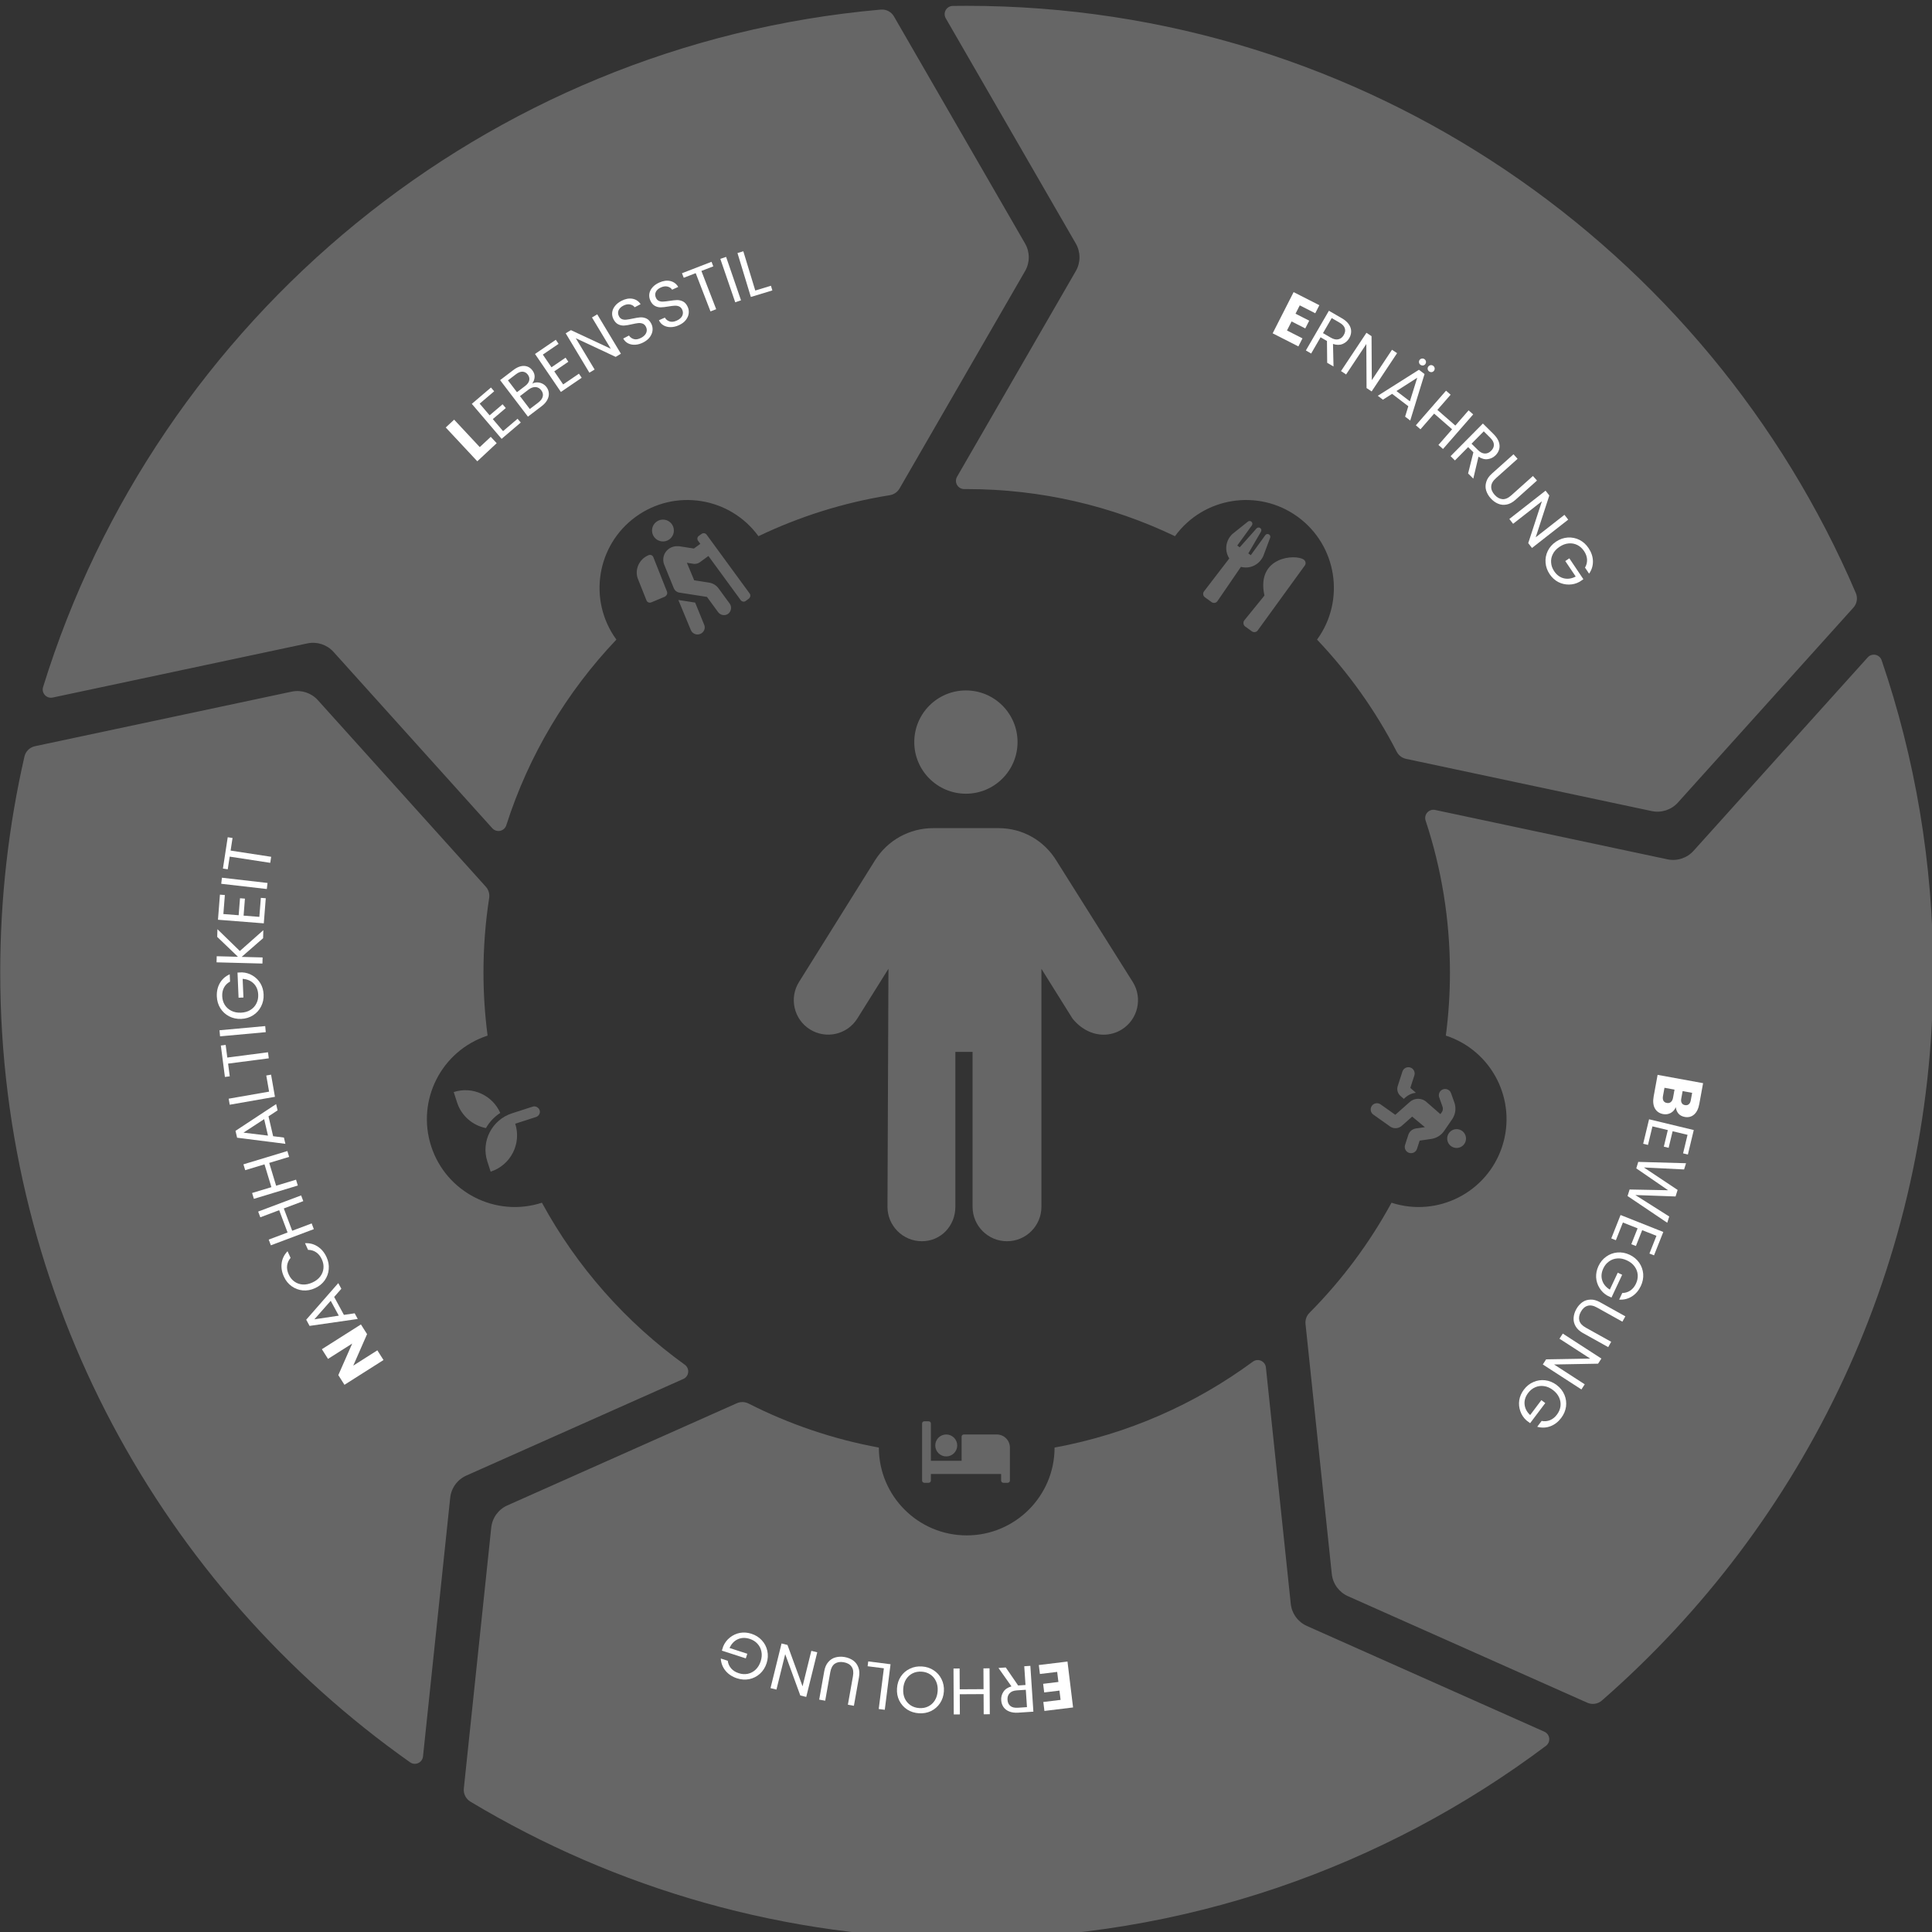 <?xml version="1.0" encoding="UTF-8" standalone="no"?><!DOCTYPE svg PUBLIC "-//W3C//DTD SVG 1.1//EN" "http://www.w3.org/Graphics/SVG/1.1/DTD/svg11.dtd"><svg width="704px" height="704px" version="1.1" xmlns="http://www.w3.org/2000/svg" xmlns:xlink="http://www.w3.org/1999/xlink" xml:space="preserve" xmlns:serif="http://www.serif.com/" style="fill-rule:evenodd;clip-rule:evenodd;stroke-linejoin:round;stroke-miterlimit:2;"><rect width="100%" height="100%" fill="#333333" stroke="none"/><g transform="matrix(1,0,0,1,-129.538,-5088.33)"><g transform="matrix(1,0,0,1,1.538,704.327)"><g transform="matrix(0.957,0,0,0.957,-40.348,129.391)"><path d="M410.606,4689.32C391.726,4709.19 377.235,4733.27 368.692,4760C368.356,4761.07 367.47,4761.88 366.371,4762.12C365.272,4762.36 364.128,4761.99 363.376,4761.16C351.588,4748.07 315.118,4707.57 302.897,4693.99C300.397,4691.22 296.607,4689.99 292.954,4690.76L195.965,4711.38C194.879,4711.61 193.751,4711.25 193,4710.43C192.25,4709.61 191.988,4708.46 192.312,4707.4C235.605,4567.24 360.453,4462.74 511.316,4449.43C513.337,4449.26 515.276,4450.27 516.29,4452.03C523.973,4465.33 556.168,4521.09 566.229,4538.52C568.097,4541.76 568.097,4545.74 566.229,4548.98L518.424,4631.78C517.634,4633.14 516.269,4634.08 514.709,4634.33C497.082,4637.15 480.288,4642.48 464.704,4649.94C453.85,4635.01 432.915,4631.7 417.979,4642.55C403.042,4653.4 399.725,4674.34 410.578,4689.28C410.587,4689.29 410.597,4689.3 410.606,4689.32ZM623.296,4649.94C599.279,4638.44 572.386,4632 544,4632C543.685,4632 543.369,4632 543.054,4632C541.931,4632.01 540.891,4631.41 540.328,4630.44C539.764,4629.47 539.763,4628.27 540.324,4627.3C549.136,4612.04 576.408,4564.8 585.544,4548.98C587.412,4545.74 587.412,4541.76 585.544,4538.52L536.02,4452.74C535.463,4451.78 535.459,4450.59 536.008,4449.62C536.557,4448.66 537.578,4448.05 538.691,4448.04C540.458,4448.01 542.227,4448 544,4448C695.861,4448 826.362,4540.19 882.545,4671.6C883.34,4673.47 882.979,4675.63 881.62,4677.14C871.332,4688.57 828.247,4736.42 814.783,4751.38C812.284,4754.15 808.494,4755.38 804.84,4754.61L711.279,4734.72C709.739,4734.39 708.428,4733.39 707.712,4731.98C699.653,4716.32 689.412,4701.97 677.393,4689.32C677.403,4689.3 677.412,4689.29 677.422,4689.28C688.275,4674.34 684.958,4653.4 670.021,4642.55C655.085,4631.7 634.15,4635.01 623.296,4649.94ZM726.433,4840.1C727.467,4832.21 728,4824.17 728,4816C728,4795.83 724.747,4776.41 718.738,4758.24C718.378,4757.18 718.617,4756 719.366,4755.16C720.114,4754.32 721.256,4753.94 722.357,4754.18C739.595,4757.84 792.937,4769.18 810.809,4772.98C814.462,4773.75 818.252,4772.52 820.752,4769.74L887.067,4696.09C887.809,4695.27 888.933,4694.9 890.021,4695.12C891.11,4695.34 892,4696.12 892.363,4697.17C905.091,4734.45 912,4774.43 912,4816C912,4926.56 863.137,5025.8 785.845,5093.28C784.313,5094.62 782.146,5094.94 780.291,5094.11C766.256,5087.87 707.521,5061.72 689.154,5053.54C685.742,5052.02 683.399,5048.8 683.009,5045.08L673.004,4949.9C672.84,4948.33 673.391,4946.77 674.506,4945.66C686.799,4933.28 697.347,4919.17 705.748,4903.73C705.749,4903.73 705.75,4903.73 705.751,4903.73C723.311,4909.44 742.2,4899.81 747.906,4882.25C753.611,4864.69 743.989,4845.81 726.433,4840.1ZM577.455,4996.96C605.309,4991.84 630.976,4980.43 652.93,4964.27C653.832,4963.59 655.026,4963.45 656.058,4963.9C657.09,4964.35 657.8,4965.32 657.918,4966.44C659.767,4983.98 665.472,5038.26 667.383,5056.43C667.773,5060.15 670.115,5063.37 673.528,5064.89L763.953,5105.15C764.967,5105.6 765.667,5106.56 765.794,5107.66C765.921,5108.76 765.455,5109.85 764.57,5110.52C703.086,5156.65 626.711,5184 544,5184C474.925,5184 410.27,5164.93 355.018,5131.77C353.282,5130.72 352.309,5128.76 352.521,5126.75C354.124,5111.47 360.853,5047.44 362.957,5027.43C363.347,5023.72 365.69,5020.49 369.102,5018.98L456.449,4980.09C457.892,4979.44 459.548,4979.49 460.954,4980.21C476.365,4988.03 493.023,4993.74 510.545,4996.96C510.554,5015.42 525.541,5030.4 544,5030.4C562.459,5030.4 577.446,5015.42 577.455,4996.96ZM382.252,4903.73C395.541,4928.16 414.203,4949.25 436.648,4965.41C437.564,4966.07 438.061,4967.16 437.949,4968.28C437.837,4969.4 437.133,4970.37 436.106,4970.83C420.015,4978 370.172,5000.19 353.475,5007.62C350.063,5009.14 347.721,5012.36 347.33,5016.08L336.98,5114.56C336.864,5115.67 336.171,5116.63 335.16,5117.09C334.149,5117.55 332.969,5117.44 332.059,5116.8C237.681,5050.15 176,4940.22 176,4816C176,4787.77 179.187,4760.27 185.22,4733.85C185.676,4731.87 187.238,4730.34 189.225,4729.91C204.272,4726.72 267.295,4713.32 286.985,4709.13C290.638,4708.36 294.429,4709.59 296.928,4712.36L360.888,4783.4C361.942,4784.57 362.411,4786.15 362.166,4787.71C360.74,4796.93 360,4806.38 360,4816C360,4824.17 360.533,4832.21 361.567,4840.1C344.011,4845.81 334.389,4864.69 340.094,4882.25C345.8,4899.81 364.689,4909.44 382.249,4903.73C382.25,4903.73 382.251,4903.73 382.252,4903.73Z" style="fill:white;fill-opacity:0.25;"/></g></g><g transform="matrix(1,0,0,1,1.538,704.327)"><g id="Rotated-Text" serif:id="Rotated Text" transform="matrix(1,0,0,1,0.021,64)"><g transform="matrix(1,0,0,1,-78.92,-16.155)"><g transform="matrix(17.878,-16.693,16.38,17.542,379.714,4505.28)"><path d="M0.233,-0.132L0.457,-0.132L0.457,-0L0.062,-0L0.062,-0.702L0.233,-0.702L0.233,-0.132Z" style="fill:white;fill-rule:nonzero;"/></g><g transform="matrix(18.623,-15.857,15.559,18.273,388.247,4497.29)"><path d="M0.168,-0.623L0.168,-0.39L0.422,-0.39L0.422,-0.315L0.168,-0.315L0.168,-0.075L0.452,-0.075L0.452,-0L0.077,-0L0.077,-0.698L0.452,-0.698L0.452,-0.623L0.168,-0.623Z" style="fill:white;fill-rule:nonzero;"/></g><g transform="matrix(19.451,-14.83,14.551,19.085,397.774,4489.12)"><path d="M0.426,-0.359C0.451,-0.355 0.474,-0.345 0.496,-0.328C0.517,-0.311 0.533,-0.291 0.546,-0.266C0.558,-0.241 0.564,-0.215 0.564,-0.187C0.564,-0.152 0.555,-0.12 0.537,-0.092C0.519,-0.063 0.493,-0.041 0.459,-0.025C0.424,-0.008 0.384,-0 0.337,-0L0.077,-0L0.077,-0.697L0.327,-0.697C0.374,-0.697 0.415,-0.689 0.448,-0.674C0.481,-0.658 0.506,-0.637 0.523,-0.61C0.54,-0.583 0.548,-0.553 0.548,-0.52C0.548,-0.479 0.537,-0.445 0.515,-0.418C0.492,-0.391 0.463,-0.371 0.426,-0.359ZM0.168,-0.396L0.321,-0.396C0.364,-0.396 0.397,-0.406 0.42,-0.426C0.443,-0.446 0.455,-0.474 0.455,-0.509C0.455,-0.544 0.443,-0.572 0.42,-0.592C0.397,-0.612 0.363,-0.622 0.319,-0.622L0.168,-0.622L0.168,-0.396ZM0.329,-0.075C0.374,-0.075 0.41,-0.086 0.435,-0.107C0.46,-0.128 0.473,-0.158 0.473,-0.196C0.473,-0.235 0.46,-0.265 0.433,-0.288C0.406,-0.31 0.371,-0.321 0.326,-0.321L0.168,-0.321L0.168,-0.075L0.329,-0.075Z" style="fill:white;fill-rule:nonzero;"/></g><g transform="matrix(20.212,-13.776,13.517,19.832,409.727,4480.04)"><path d="M0.168,-0.623L0.168,-0.39L0.422,-0.39L0.422,-0.315L0.168,-0.315L0.168,-0.075L0.452,-0.075L0.452,-0L0.077,-0L0.077,-0.698L0.452,-0.698L0.452,-0.623L0.168,-0.623Z" style="fill:white;fill-rule:nonzero;"/></g><g transform="matrix(20.963,-12.603,12.366,20.569,420.05,4472.93)"><path d="M0.625,-0L0.534,-0L0.168,-0.555L0.168,-0L0.077,-0L0.077,-0.698L0.168,-0.698L0.534,-0.144L0.534,-0.698L0.625,-0.698L0.625,-0Z" style="fill:white;fill-rule:nonzero;"/></g><g transform="matrix(21.702,-11.284,11.072,21.294,434.813,4464.12)"><path d="M0.298,0.007C0.252,0.007 0.211,-0.001 0.174,-0.018C0.138,-0.034 0.11,-0.057 0.089,-0.086C0.068,-0.115 0.058,-0.148 0.057,-0.186L0.154,-0.186C0.157,-0.153 0.171,-0.126 0.195,-0.103C0.218,-0.081 0.253,-0.07 0.298,-0.07C0.341,-0.07 0.376,-0.081 0.401,-0.102C0.426,-0.124 0.438,-0.152 0.438,-0.186C0.438,-0.213 0.431,-0.234 0.416,-0.251C0.401,-0.268 0.383,-0.28 0.361,-0.289C0.339,-0.298 0.309,-0.307 0.272,-0.317C0.226,-0.329 0.189,-0.341 0.162,-0.353C0.134,-0.365 0.11,-0.384 0.091,-0.409C0.071,-0.435 0.061,-0.47 0.061,-0.513C0.061,-0.551 0.071,-0.585 0.09,-0.614C0.109,-0.643 0.137,-0.666 0.172,-0.682C0.206,-0.698 0.247,-0.706 0.292,-0.706C0.357,-0.706 0.411,-0.69 0.453,-0.657C0.494,-0.624 0.518,-0.581 0.523,-0.527L0.423,-0.527C0.42,-0.554 0.406,-0.577 0.381,-0.598C0.356,-0.618 0.324,-0.628 0.283,-0.628C0.245,-0.628 0.214,-0.618 0.19,-0.599C0.166,-0.579 0.154,-0.551 0.154,-0.516C0.154,-0.491 0.161,-0.47 0.175,-0.454C0.19,-0.438 0.207,-0.426 0.229,-0.418C0.25,-0.409 0.279,-0.4 0.317,-0.389C0.363,-0.376 0.4,-0.364 0.428,-0.352C0.456,-0.339 0.48,-0.32 0.5,-0.295C0.52,-0.269 0.53,-0.234 0.53,-0.19C0.53,-0.156 0.521,-0.124 0.503,-0.094C0.485,-0.064 0.458,-0.04 0.423,-0.021C0.388,-0.002 0.346,0.007 0.298,0.007Z" style="fill:white;fill-rule:nonzero;"/></g><g transform="matrix(22.302,-10.044,9.855,21.883,447.563,4457.5)"><path d="M0.298,0.007C0.252,0.007 0.211,-0.001 0.174,-0.018C0.138,-0.034 0.11,-0.057 0.089,-0.086C0.068,-0.115 0.058,-0.148 0.057,-0.186L0.154,-0.186C0.157,-0.153 0.171,-0.126 0.195,-0.103C0.218,-0.081 0.253,-0.07 0.298,-0.07C0.341,-0.07 0.376,-0.081 0.401,-0.102C0.426,-0.124 0.438,-0.152 0.438,-0.186C0.438,-0.213 0.431,-0.234 0.416,-0.251C0.401,-0.268 0.383,-0.28 0.361,-0.289C0.339,-0.298 0.309,-0.307 0.272,-0.317C0.226,-0.329 0.189,-0.341 0.162,-0.353C0.134,-0.365 0.11,-0.384 0.091,-0.409C0.071,-0.435 0.061,-0.47 0.061,-0.513C0.061,-0.551 0.071,-0.585 0.09,-0.614C0.109,-0.643 0.137,-0.666 0.172,-0.682C0.206,-0.698 0.247,-0.706 0.292,-0.706C0.357,-0.706 0.411,-0.69 0.453,-0.657C0.494,-0.624 0.518,-0.581 0.523,-0.527L0.423,-0.527C0.42,-0.554 0.406,-0.577 0.381,-0.598C0.356,-0.618 0.324,-0.628 0.283,-0.628C0.245,-0.628 0.214,-0.618 0.19,-0.599C0.166,-0.579 0.154,-0.551 0.154,-0.516C0.154,-0.491 0.161,-0.47 0.175,-0.454C0.19,-0.438 0.207,-0.426 0.229,-0.418C0.25,-0.409 0.279,-0.4 0.317,-0.389C0.363,-0.376 0.4,-0.364 0.428,-0.352C0.456,-0.339 0.48,-0.32 0.5,-0.295C0.52,-0.269 0.53,-0.234 0.53,-0.19C0.53,-0.156 0.521,-0.124 0.503,-0.094C0.485,-0.064 0.458,-0.04 0.423,-0.021C0.388,-0.002 0.346,0.007 0.298,0.007Z" style="fill:white;fill-rule:nonzero;"/></g><g transform="matrix(22.814,-8.821,8.655,22.385,460.663,4451.62)"><path d="M0.506,-0.697L0.506,-0.623L0.316,-0.623L0.316,-0L0.225,-0L0.225,-0.623L0.034,-0.623L0.034,-0.697L0.506,-0.697Z" style="fill:white;fill-rule:nonzero;"/></g><g transform="matrix(23.134,-7.945,7.795,22.699,473.028,4446.92)"><rect x="0.077" y="-0.697" width="0.091" height="0.697" style="fill:white;fill-rule:nonzero;"/></g><g transform="matrix(23.399,-7.125,6.992,22.959,478.699,4444.92)"><path d="M0.168,-0.074L0.412,-0.074L0.412,-0L0.077,-0L0.077,-0.697L0.168,-0.697L0.168,-0.074Z" style="fill:white;fill-rule:nonzero;"/></g></g><g transform="matrix(0.309,-0.951,0.951,0.309,-4151.43,3754.83)"><g transform="matrix(15.592,-18.846,18.492,15.299,355.819,4532.09)"><path d="M0.69,-0L0.519,-0L0.233,-0.433L0.233,-0L0.062,-0L0.062,-0.702L0.233,-0.702L0.519,-0.267L0.519,-0.702L0.69,-0.702L0.69,-0Z" style="fill:white;fill-rule:nonzero;"/></g><g transform="matrix(16.829,-17.75,17.416,16.513,367.562,4517.96)"><path d="M0.489,-0.155L0.185,-0.155L0.129,-0L0.033,-0L0.285,-0.693L0.39,-0.693L0.641,-0L0.545,-0L0.489,-0.155ZM0.463,-0.229L0.337,-0.581L0.211,-0.229L0.463,-0.229Z" style="fill:white;fill-rule:nonzero;"/></g><g transform="matrix(17.992,-16.57,16.258,17.654,378.887,4505.98)"><path d="M0.043,-0.349C0.043,-0.417 0.058,-0.478 0.089,-0.533C0.12,-0.587 0.162,-0.629 0.215,-0.66C0.268,-0.691 0.326,-0.706 0.391,-0.706C0.467,-0.706 0.533,-0.688 0.59,-0.651C0.647,-0.614 0.688,-0.562 0.714,-0.495L0.605,-0.495C0.586,-0.537 0.558,-0.569 0.522,-0.592C0.485,-0.615 0.442,-0.626 0.391,-0.626C0.342,-0.626 0.299,-0.615 0.26,-0.592C0.221,-0.569 0.191,-0.537 0.169,-0.496C0.147,-0.454 0.136,-0.405 0.136,-0.349C0.136,-0.294 0.147,-0.245 0.169,-0.203C0.191,-0.162 0.221,-0.13 0.26,-0.107C0.299,-0.084 0.342,-0.073 0.391,-0.073C0.442,-0.073 0.485,-0.084 0.522,-0.107C0.558,-0.129 0.586,-0.161 0.605,-0.203L0.714,-0.203C0.688,-0.136 0.647,-0.085 0.59,-0.049C0.533,-0.012 0.467,0.006 0.391,0.006C0.326,0.006 0.268,-0.009 0.215,-0.04C0.162,-0.07 0.12,-0.112 0.089,-0.166C0.058,-0.22 0.043,-0.281 0.043,-0.349Z" style="fill:white;fill-rule:nonzero;"/></g><g transform="matrix(19.111,-15.266,14.979,18.752,392.828,4493.21)"><path d="M0.614,-0.697L0.614,-0L0.523,-0L0.523,-0.316L0.168,-0.316L0.168,-0L0.077,-0L0.077,-0.697L0.168,-0.697L0.168,-0.391L0.523,-0.391L0.523,-0.697L0.614,-0.697Z" style="fill:white;fill-rule:nonzero;"/></g><g transform="matrix(20.074,-13.976,13.713,19.696,406.066,4482.65)"><path d="M0.614,-0.697L0.614,-0L0.523,-0L0.523,-0.316L0.168,-0.316L0.168,-0L0.077,-0L0.077,-0.697L0.168,-0.697L0.168,-0.391L0.523,-0.391L0.523,-0.697L0.614,-0.697Z" style="fill:white;fill-rule:nonzero;"/></g><g transform="matrix(20.942,-12.638,12.401,20.548,419.973,4472.99)"><path d="M0.489,-0.155L0.185,-0.155L0.129,-0L0.033,-0L0.285,-0.693L0.39,-0.693L0.641,-0L0.545,-0L0.489,-0.155ZM0.463,-0.229L0.337,-0.581L0.211,-0.229L0.463,-0.229Z" style="fill:white;fill-rule:nonzero;"/></g><g transform="matrix(21.613,-11.452,11.237,21.207,434.119,4464.54)"><path d="M0.168,-0.074L0.412,-0.074L0.412,-0L0.077,-0L0.077,-0.697L0.168,-0.697L0.168,-0.074Z" style="fill:white;fill-rule:nonzero;"/></g><g transform="matrix(22.095,-10.493,10.296,21.68,443.458,4459.55)"><path d="M0.506,-0.697L0.506,-0.623L0.316,-0.623L0.316,-0L0.225,-0L0.225,-0.623L0.034,-0.623L0.034,-0.697L0.506,-0.697Z" style="fill:white;fill-rule:nonzero;"/></g><g transform="matrix(22.477,-9.646,9.465,22.055,455.426,4453.94)"><rect x="0.077" y="-0.697" width="0.091" height="0.697" style="fill:white;fill-rule:nonzero;"/></g><g transform="matrix(22.922,-8.535,8.375,22.491,460.928,4451.42)"><path d="M0.605,-0.495C0.586,-0.536 0.558,-0.567 0.521,-0.59C0.484,-0.612 0.442,-0.623 0.393,-0.623C0.344,-0.623 0.301,-0.612 0.262,-0.59C0.223,-0.567 0.192,-0.535 0.17,-0.494C0.147,-0.452 0.136,-0.404 0.136,-0.349C0.136,-0.294 0.147,-0.246 0.17,-0.205C0.192,-0.164 0.223,-0.132 0.262,-0.11C0.301,-0.087 0.344,-0.076 0.393,-0.076C0.461,-0.076 0.517,-0.096 0.561,-0.137C0.605,-0.178 0.631,-0.233 0.638,-0.302L0.36,-0.302L0.36,-0.376L0.735,-0.376L0.735,-0.306C0.73,-0.249 0.712,-0.196 0.681,-0.149C0.65,-0.101 0.61,-0.063 0.56,-0.035C0.51,-0.008 0.454,0.006 0.393,0.006C0.328,0.006 0.269,-0.009 0.216,-0.04C0.163,-0.07 0.121,-0.112 0.09,-0.166C0.059,-0.22 0.043,-0.281 0.043,-0.349C0.043,-0.417 0.059,-0.478 0.09,-0.533C0.121,-0.587 0.163,-0.629 0.216,-0.66C0.269,-0.69 0.328,-0.705 0.393,-0.705C0.467,-0.705 0.533,-0.687 0.59,-0.65C0.647,-0.613 0.688,-0.562 0.714,-0.495L0.605,-0.495Z" style="fill:white;fill-rule:nonzero;"/></g><g transform="matrix(23.455,-6.939,6.809,23.014,478.755,4444.85)"><path d="M0.455,-0L0.168,-0.318L0.168,-0L0.077,-0L0.077,-0.697L0.168,-0.697L0.168,-0.374L0.456,-0.697L0.571,-0.697L0.255,-0.348L0.574,-0L0.455,-0Z" style="fill:white;fill-rule:nonzero;"/></g><g transform="matrix(23.784,-5.712,5.604,23.337,492.817,4440.7)"><path d="M0.168,-0.623L0.168,-0.39L0.422,-0.39L0.422,-0.315L0.168,-0.315L0.168,-0.075L0.452,-0.075L0.452,-0L0.077,-0L0.077,-0.698L0.452,-0.698L0.452,-0.623L0.168,-0.623Z" style="fill:white;fill-rule:nonzero;"/></g><g transform="matrix(23.974,-4.852,4.761,23.523,505.038,4437.82)"><rect x="0.077" y="-0.697" width="0.091" height="0.697" style="fill:white;fill-rule:nonzero;"/></g><g transform="matrix(24.139,-3.951,3.876,23.685,510.914,4436.57)"><path d="M0.506,-0.697L0.506,-0.623L0.316,-0.623L0.316,-0L0.225,-0L0.225,-0.623L0.034,-0.623L0.034,-0.697L0.506,-0.697Z" style="fill:white;fill-rule:nonzero;"/></g></g><g transform="matrix(-0.809,-0.588,0.588,-0.809,-1823.49,8793.31)"><g transform="matrix(17.902,-16.667,16.353,17.566,379.682,4505.3)"><path d="M0.233,-0.565L0.233,-0.423L0.462,-0.423L0.462,-0.291L0.233,-0.291L0.233,-0.137L0.492,-0.137L0.492,-0L0.062,-0L0.062,-0.702L0.492,-0.702L0.492,-0.565L0.233,-0.565Z" style="fill:white;fill-rule:nonzero;"/></g><g transform="matrix(18.791,-15.658,15.364,18.438,389.367,4496.25)"><path d="M0.444,-0L0.278,-0.285L0.168,-0.285L0.168,-0L0.077,-0L0.077,-0.697L0.302,-0.697C0.355,-0.697 0.399,-0.688 0.436,-0.67C0.472,-0.652 0.499,-0.628 0.517,-0.597C0.535,-0.566 0.544,-0.531 0.544,-0.492C0.544,-0.444 0.53,-0.402 0.502,-0.365C0.475,-0.328 0.433,-0.304 0.378,-0.292L0.553,-0L0.444,-0ZM0.168,-0.358L0.302,-0.358C0.351,-0.358 0.388,-0.37 0.413,-0.395C0.438,-0.419 0.45,-0.451 0.45,-0.492C0.45,-0.533 0.438,-0.565 0.413,-0.588C0.389,-0.611 0.352,-0.622 0.302,-0.622L0.168,-0.622L0.168,-0.358Z" style="fill:white;fill-rule:nonzero;"/></g><g transform="matrix(19.706,-14.49,14.217,19.336,400.791,4486.69)"><path d="M0.614,-0.697L0.614,-0L0.523,-0L0.523,-0.316L0.168,-0.316L0.168,-0L0.077,-0L0.077,-0.697L0.168,-0.697L0.168,-0.391L0.523,-0.391L0.523,-0.697L0.614,-0.697Z" style="fill:white;fill-rule:nonzero;"/></g><g transform="matrix(20.675,-13.069,12.824,20.287,414.411,4476.64)"><path d="M0.393,0.007C0.328,0.007 0.269,-0.008 0.216,-0.039C0.163,-0.069 0.121,-0.111 0.09,-0.166C0.059,-0.22 0.043,-0.281 0.043,-0.349C0.043,-0.417 0.059,-0.478 0.09,-0.533C0.121,-0.587 0.163,-0.629 0.216,-0.66C0.269,-0.69 0.328,-0.705 0.393,-0.705C0.458,-0.705 0.518,-0.69 0.571,-0.66C0.624,-0.629 0.666,-0.587 0.697,-0.533C0.728,-0.479 0.743,-0.418 0.743,-0.349C0.743,-0.28 0.728,-0.219 0.697,-0.165C0.666,-0.111 0.624,-0.069 0.571,-0.039C0.518,-0.008 0.458,0.007 0.393,0.007ZM0.393,-0.072C0.442,-0.072 0.486,-0.083 0.525,-0.106C0.564,-0.129 0.594,-0.161 0.617,-0.203C0.639,-0.245 0.65,-0.294 0.65,-0.349C0.65,-0.405 0.639,-0.454 0.617,-0.496C0.594,-0.537 0.564,-0.569 0.525,-0.592C0.486,-0.615 0.442,-0.626 0.393,-0.626C0.344,-0.626 0.3,-0.615 0.261,-0.592C0.222,-0.569 0.192,-0.537 0.17,-0.496C0.147,-0.454 0.136,-0.405 0.136,-0.349C0.136,-0.294 0.147,-0.245 0.17,-0.203C0.192,-0.161 0.223,-0.129 0.262,-0.106C0.301,-0.083 0.344,-0.072 0.393,-0.072Z" style="fill:white;fill-rule:nonzero;"/></g><g transform="matrix(21.435,-11.782,11.561,21.032,430.713,4466.48)"><path d="M0.168,-0.074L0.412,-0.074L0.412,-0L0.077,-0L0.077,-0.697L0.168,-0.697L0.168,-0.074Z" style="fill:white;fill-rule:nonzero;"/></g><g transform="matrix(21.998,-10.694,10.493,21.585,439.927,4461.32)"><path d="M0.166,-0.697L0.166,-0.256C0.166,-0.194 0.181,-0.148 0.212,-0.118C0.242,-0.088 0.284,-0.073 0.338,-0.073C0.391,-0.073 0.433,-0.088 0.464,-0.118C0.494,-0.148 0.509,-0.194 0.509,-0.256L0.509,-0.697L0.6,-0.697L0.6,-0.257C0.6,-0.199 0.588,-0.15 0.565,-0.111C0.542,-0.071 0.51,-0.041 0.47,-0.022C0.431,-0.003 0.386,0.007 0.337,0.007C0.288,0.007 0.243,-0.003 0.203,-0.022C0.164,-0.041 0.133,-0.071 0.11,-0.111C0.086,-0.15 0.075,-0.199 0.075,-0.257L0.075,-0.697L0.166,-0.697Z" style="fill:white;fill-rule:nonzero;"/></g><g transform="matrix(22.656,-9.218,9.045,22.23,454.776,4454.1)"><path d="M0.625,-0L0.534,-0L0.168,-0.555L0.168,-0L0.077,-0L0.077,-0.698L0.168,-0.698L0.534,-0.144L0.534,-0.698L0.625,-0.698L0.625,-0Z" style="fill:white;fill-rule:nonzero;"/></g><g transform="matrix(23.255,-7.582,7.439,22.818,470.701,4447.6)"><path d="M0.605,-0.495C0.586,-0.536 0.558,-0.567 0.521,-0.59C0.484,-0.612 0.442,-0.623 0.393,-0.623C0.344,-0.623 0.301,-0.612 0.262,-0.59C0.223,-0.567 0.192,-0.535 0.17,-0.494C0.147,-0.452 0.136,-0.404 0.136,-0.349C0.136,-0.294 0.147,-0.246 0.17,-0.205C0.192,-0.164 0.223,-0.132 0.262,-0.11C0.301,-0.087 0.344,-0.076 0.393,-0.076C0.461,-0.076 0.517,-0.096 0.561,-0.137C0.605,-0.178 0.631,-0.233 0.638,-0.302L0.36,-0.302L0.36,-0.376L0.735,-0.376L0.735,-0.306C0.73,-0.249 0.712,-0.196 0.681,-0.149C0.65,-0.101 0.61,-0.063 0.56,-0.035C0.51,-0.008 0.454,0.006 0.393,0.006C0.328,0.006 0.269,-0.009 0.216,-0.04C0.163,-0.07 0.121,-0.112 0.09,-0.166C0.059,-0.22 0.043,-0.281 0.043,-0.349C0.043,-0.417 0.059,-0.478 0.09,-0.533C0.121,-0.587 0.163,-0.629 0.216,-0.66C0.269,-0.69 0.328,-0.705 0.393,-0.705C0.467,-0.705 0.533,-0.687 0.59,-0.65C0.647,-0.613 0.688,-0.562 0.714,-0.495L0.605,-0.495Z" style="fill:white;fill-rule:nonzero;"/></g></g><g transform="matrix(-0.809,0.588,-0.588,-0.809,3687.77,8136.28)"><g transform="matrix(17.703,-16.879,16.561,17.37,376.371,4508.54)"><path d="M0.487,-0.36C0.528,-0.351 0.56,-0.331 0.585,-0.3C0.61,-0.268 0.622,-0.232 0.622,-0.191C0.622,-0.132 0.602,-0.086 0.561,-0.051C0.52,-0.017 0.462,-0 0.389,-0L0.062,-0L0.062,-0.702L0.378,-0.702C0.449,-0.702 0.505,-0.686 0.546,-0.653C0.586,-0.62 0.606,-0.576 0.606,-0.52C0.606,-0.479 0.595,-0.444 0.574,-0.417C0.552,-0.39 0.523,-0.371 0.487,-0.36ZM0.233,-0.418L0.345,-0.418C0.373,-0.418 0.395,-0.424 0.409,-0.437C0.425,-0.449 0.432,-0.467 0.432,-0.491C0.432,-0.515 0.425,-0.533 0.409,-0.546C0.395,-0.559 0.373,-0.565 0.345,-0.565L0.233,-0.565L0.233,-0.418ZM0.359,-0.138C0.388,-0.138 0.41,-0.145 0.426,-0.158C0.441,-0.171 0.449,-0.189 0.449,-0.214C0.449,-0.239 0.441,-0.258 0.425,-0.272C0.408,-0.286 0.386,-0.293 0.357,-0.293L0.233,-0.293L0.233,-0.138L0.359,-0.138Z" style="fill:white;fill-rule:nonzero;"/></g><g transform="matrix(18.609,-15.874,15.576,18.259,388.069,4497.45)"><path d="M0.168,-0.623L0.168,-0.39L0.422,-0.39L0.422,-0.315L0.168,-0.315L0.168,-0.075L0.452,-0.075L0.452,-0L0.077,-0L0.077,-0.698L0.452,-0.698L0.452,-0.623L0.168,-0.623Z" style="fill:white;fill-rule:nonzero;"/></g><g transform="matrix(19.668,-14.541,14.268,19.298,397.511,4489.14)"><path d="M0.953,-0.697L0.751,-0L0.649,-0L0.487,-0.561L0.319,-0L0.218,0.001L0.023,-0.697L0.12,-0.697L0.272,-0.106L0.44,-0.697L0.542,-0.697L0.702,-0.108L0.855,-0.697L0.953,-0.697Z" style="fill:white;fill-rule:nonzero;"/></g><g transform="matrix(20.663,-13.089,12.843,20.275,416.817,4475.13)"><path d="M0.168,-0.623L0.168,-0.39L0.422,-0.39L0.422,-0.315L0.168,-0.315L0.168,-0.075L0.452,-0.075L0.452,-0L0.077,-0L0.077,-0.698L0.452,-0.698L0.452,-0.623L0.168,-0.623Z" style="fill:white;fill-rule:nonzero;"/></g><g transform="matrix(21.419,-11.81,11.588,21.017,427.383,4468.32)"><path d="M0.605,-0.495C0.586,-0.536 0.558,-0.567 0.521,-0.59C0.484,-0.612 0.442,-0.623 0.393,-0.623C0.344,-0.623 0.301,-0.612 0.262,-0.59C0.223,-0.567 0.192,-0.535 0.17,-0.494C0.147,-0.452 0.136,-0.404 0.136,-0.349C0.136,-0.294 0.147,-0.246 0.17,-0.205C0.192,-0.164 0.223,-0.132 0.262,-0.11C0.301,-0.087 0.344,-0.076 0.393,-0.076C0.461,-0.076 0.517,-0.096 0.561,-0.137C0.605,-0.178 0.631,-0.233 0.638,-0.302L0.36,-0.302L0.36,-0.376L0.735,-0.376L0.735,-0.306C0.73,-0.249 0.712,-0.196 0.681,-0.149C0.65,-0.101 0.61,-0.063 0.56,-0.035C0.51,-0.008 0.454,0.006 0.393,0.006C0.328,0.006 0.269,-0.009 0.216,-0.04C0.163,-0.07 0.121,-0.112 0.09,-0.166C0.059,-0.22 0.043,-0.281 0.043,-0.349C0.043,-0.417 0.059,-0.478 0.09,-0.533C0.121,-0.587 0.163,-0.629 0.216,-0.66C0.269,-0.69 0.328,-0.705 0.393,-0.705C0.467,-0.705 0.533,-0.687 0.59,-0.65C0.647,-0.613 0.688,-0.562 0.714,-0.495L0.605,-0.495Z" style="fill:white;fill-rule:nonzero;"/></g><g transform="matrix(22.19,-10.29,10.097,21.773,444.073,4459.18)"><path d="M0.166,-0.697L0.166,-0.256C0.166,-0.194 0.181,-0.148 0.212,-0.118C0.242,-0.088 0.284,-0.073 0.338,-0.073C0.391,-0.073 0.433,-0.088 0.464,-0.118C0.494,-0.148 0.509,-0.194 0.509,-0.256L0.509,-0.697L0.6,-0.697L0.6,-0.257C0.6,-0.199 0.588,-0.15 0.565,-0.111C0.542,-0.071 0.51,-0.041 0.47,-0.022C0.431,-0.003 0.386,0.007 0.337,0.007C0.288,0.007 0.243,-0.003 0.203,-0.022C0.164,-0.041 0.133,-0.071 0.11,-0.111C0.086,-0.15 0.075,-0.199 0.075,-0.257L0.075,-0.697L0.166,-0.697Z" style="fill:white;fill-rule:nonzero;"/></g><g transform="matrix(22.822,-8.799,8.634,22.393,459.075,4452.23)"><path d="M0.625,-0L0.534,-0L0.168,-0.555L0.168,-0L0.077,-0L0.077,-0.698L0.168,-0.698L0.534,-0.144L0.534,-0.698L0.625,-0.698L0.625,-0Z" style="fill:white;fill-rule:nonzero;"/></g><g transform="matrix(23.391,-7.153,7.018,22.951,475.102,4446.03)"><path d="M0.605,-0.495C0.586,-0.536 0.558,-0.567 0.521,-0.59C0.484,-0.612 0.442,-0.623 0.393,-0.623C0.344,-0.623 0.301,-0.612 0.262,-0.59C0.223,-0.567 0.192,-0.535 0.17,-0.494C0.147,-0.452 0.136,-0.404 0.136,-0.349C0.136,-0.294 0.147,-0.246 0.17,-0.205C0.192,-0.164 0.223,-0.132 0.262,-0.11C0.301,-0.087 0.344,-0.076 0.393,-0.076C0.461,-0.076 0.517,-0.096 0.561,-0.137C0.605,-0.178 0.631,-0.233 0.638,-0.302L0.36,-0.302L0.36,-0.376L0.735,-0.376L0.735,-0.306C0.73,-0.249 0.712,-0.196 0.681,-0.149C0.65,-0.101 0.61,-0.063 0.56,-0.035C0.51,-0.008 0.454,0.006 0.393,0.006C0.328,0.006 0.269,-0.009 0.216,-0.04C0.163,-0.07 0.121,-0.112 0.09,-0.166C0.059,-0.22 0.043,-0.281 0.043,-0.349C0.043,-0.417 0.059,-0.478 0.09,-0.533C0.121,-0.587 0.163,-0.629 0.216,-0.66C0.269,-0.69 0.328,-0.705 0.393,-0.705C0.467,-0.705 0.533,-0.687 0.59,-0.65C0.647,-0.613 0.688,-0.562 0.714,-0.495L0.605,-0.495Z" style="fill:white;fill-rule:nonzero;"/></g></g><g transform="matrix(0.309,0.951,-0.951,0.309,4765.97,2691.74)"><g transform="matrix(17.286,-17.305,16.98,16.961,373.116,4511.98)"><path d="M0.233,-0.565L0.233,-0.423L0.462,-0.423L0.462,-0.291L0.233,-0.291L0.233,-0.137L0.492,-0.137L0.492,-0L0.062,-0L0.062,-0.702L0.492,-0.702L0.492,-0.565L0.233,-0.565Z" style="fill:white;fill-rule:nonzero;"/></g><g transform="matrix(18.21,-16.331,16.023,17.867,382.463,4502.58)"><path d="M0.444,-0L0.278,-0.285L0.168,-0.285L0.168,-0L0.077,-0L0.077,-0.697L0.302,-0.697C0.355,-0.697 0.399,-0.688 0.436,-0.67C0.472,-0.652 0.499,-0.628 0.517,-0.597C0.535,-0.566 0.544,-0.531 0.544,-0.492C0.544,-0.444 0.53,-0.402 0.502,-0.365C0.475,-0.328 0.433,-0.304 0.378,-0.292L0.553,-0L0.444,-0ZM0.168,-0.358L0.302,-0.358C0.351,-0.358 0.388,-0.37 0.413,-0.395C0.438,-0.419 0.45,-0.451 0.45,-0.492C0.45,-0.533 0.438,-0.565 0.413,-0.588C0.389,-0.611 0.352,-0.622 0.302,-0.622L0.168,-0.622L0.168,-0.358Z" style="fill:white;fill-rule:nonzero;"/></g><g transform="matrix(19.171,-15.191,14.905,18.81,393.494,4492.64)"><path d="M0.625,-0L0.534,-0L0.168,-0.555L0.168,-0L0.077,-0L0.077,-0.698L0.168,-0.698L0.534,-0.144L0.534,-0.698L0.625,-0.698L0.625,-0Z" style="fill:white;fill-rule:nonzero;"/></g><g transform="matrix(20.126,-13.901,13.639,19.748,407.007,4481.96)"><path d="M0.489,-0.155L0.185,-0.155L0.129,-0L0.033,-0L0.285,-0.693L0.39,-0.693L0.641,-0L0.545,-0L0.489,-0.155ZM0.463,-0.229L0.337,-0.581L0.211,-0.229L0.463,-0.229ZM0.257,-0.767C0.242,-0.767 0.23,-0.772 0.22,-0.782C0.209,-0.792 0.204,-0.804 0.204,-0.819C0.204,-0.834 0.209,-0.846 0.22,-0.857C0.23,-0.867 0.242,-0.872 0.257,-0.872C0.271,-0.872 0.283,-0.867 0.294,-0.857C0.304,-0.846 0.309,-0.834 0.309,-0.819C0.309,-0.804 0.304,-0.792 0.294,-0.782C0.283,-0.772 0.271,-0.767 0.257,-0.767ZM0.419,-0.767C0.404,-0.767 0.392,-0.772 0.382,-0.782C0.372,-0.792 0.367,-0.804 0.367,-0.819C0.367,-0.834 0.372,-0.846 0.382,-0.857C0.392,-0.867 0.404,-0.872 0.419,-0.872C0.434,-0.872 0.446,-0.867 0.457,-0.857C0.467,-0.846 0.472,-0.834 0.472,-0.819C0.472,-0.804 0.467,-0.792 0.457,-0.782C0.446,-0.772 0.434,-0.767 0.419,-0.767Z" style="fill:white;fill-rule:nonzero;"/></g><g transform="matrix(20.987,-12.563,12.327,20.592,420.569,4472.6)"><path d="M0.614,-0.697L0.614,-0L0.523,-0L0.523,-0.316L0.168,-0.316L0.168,-0L0.077,-0L0.077,-0.697L0.168,-0.697L0.168,-0.391L0.523,-0.391L0.523,-0.697L0.614,-0.697Z" style="fill:white;fill-rule:nonzero;"/></g><g transform="matrix(21.74,-11.21,10.999,21.331,435.117,4463.93)"><path d="M0.444,-0L0.278,-0.285L0.168,-0.285L0.168,-0L0.077,-0L0.077,-0.697L0.302,-0.697C0.355,-0.697 0.399,-0.688 0.436,-0.67C0.472,-0.652 0.499,-0.628 0.517,-0.597C0.535,-0.566 0.544,-0.531 0.544,-0.492C0.544,-0.444 0.53,-0.402 0.502,-0.365C0.475,-0.328 0.433,-0.304 0.378,-0.292L0.553,-0L0.444,-0ZM0.168,-0.358L0.302,-0.358C0.351,-0.358 0.388,-0.37 0.413,-0.395C0.438,-0.419 0.45,-0.451 0.45,-0.492C0.45,-0.533 0.438,-0.565 0.413,-0.588C0.389,-0.611 0.352,-0.622 0.302,-0.622L0.168,-0.622L0.168,-0.358Z" style="fill:white;fill-rule:nonzero;"/></g><g transform="matrix(22.377,-9.878,9.692,21.956,448.308,4457.1)"><path d="M0.166,-0.697L0.166,-0.256C0.166,-0.194 0.181,-0.148 0.212,-0.118C0.242,-0.088 0.284,-0.073 0.338,-0.073C0.391,-0.073 0.433,-0.088 0.464,-0.118C0.494,-0.148 0.509,-0.194 0.509,-0.256L0.509,-0.697L0.6,-0.697L0.6,-0.257C0.6,-0.199 0.588,-0.15 0.565,-0.111C0.542,-0.071 0.51,-0.041 0.47,-0.022C0.431,-0.003 0.386,0.007 0.337,0.007C0.288,0.007 0.243,-0.003 0.203,-0.022C0.164,-0.041 0.133,-0.071 0.11,-0.111C0.086,-0.15 0.075,-0.199 0.075,-0.257L0.075,-0.697L0.166,-0.697Z" style="fill:white;fill-rule:nonzero;"/></g><g transform="matrix(22.981,-8.376,8.219,22.549,463.415,4450.43)"><path d="M0.625,-0L0.534,-0L0.168,-0.555L0.168,-0L0.077,-0L0.077,-0.698L0.168,-0.698L0.534,-0.144L0.534,-0.698L0.625,-0.698L0.625,-0Z" style="fill:white;fill-rule:nonzero;"/></g><g transform="matrix(23.52,-6.716,6.59,23.078,479.588,4444.52)"><path d="M0.605,-0.495C0.586,-0.536 0.558,-0.567 0.521,-0.59C0.484,-0.612 0.442,-0.623 0.393,-0.623C0.344,-0.623 0.301,-0.612 0.262,-0.59C0.223,-0.567 0.192,-0.535 0.17,-0.494C0.147,-0.452 0.136,-0.404 0.136,-0.349C0.136,-0.294 0.147,-0.246 0.17,-0.205C0.192,-0.164 0.223,-0.132 0.262,-0.11C0.301,-0.087 0.344,-0.076 0.393,-0.076C0.461,-0.076 0.517,-0.096 0.561,-0.137C0.605,-0.178 0.631,-0.233 0.638,-0.302L0.36,-0.302L0.36,-0.376L0.735,-0.376L0.735,-0.306C0.73,-0.249 0.712,-0.196 0.681,-0.149C0.65,-0.101 0.61,-0.063 0.56,-0.035C0.51,-0.008 0.454,0.006 0.393,0.006C0.328,0.006 0.269,-0.009 0.216,-0.04C0.163,-0.07 0.121,-0.112 0.09,-0.166C0.059,-0.22 0.043,-0.281 0.043,-0.349C0.043,-0.417 0.059,-0.478 0.09,-0.533C0.121,-0.587 0.163,-0.629 0.216,-0.66C0.269,-0.69 0.328,-0.705 0.393,-0.705C0.467,-0.705 0.533,-0.687 0.59,-0.65C0.647,-0.613 0.688,-0.562 0.714,-0.495L0.605,-0.495Z" style="fill:white;fill-rule:nonzero;"/></g></g></g></g><g transform="matrix(1,0,0,1,1.538,704.327)"><g transform="matrix(0.392,0,0,0.392,417.245,4635.59)"><path d="M315.1,271L244.54,158.9C232.8,139.3 212.5,128 190.3,128L129.7,128C107.48,128 87.17,139.25 75.42,158.09L4.873,271C-4.502,285.98 0.061,305.72 15.033,315.09C30.033,324.465 49.783,319.902 59.123,304.9L88.003,258.72L87.1,480C87.1,497.67 101.43,512 119.1,512C136.77,512 150.2,497.67 150.2,480L150.2,336L166.2,336L166.2,480C166.2,497.67 180.53,512 198.2,512C215.87,512 230.2,497.67 230.2,480L230.2,258.8L259.08,305C266.9,314.7 277.4,320 288,320C293.781,320 299.66,318.438 304.94,315.141C319.9,305.8 324.5,286 315.1,271ZM160,96C186.5,96 208,74.5 208,48C208,21.5 186.5,0 160,0C133.5,0 112,21.5 112,48C112,74.5 133.5,96 160,96Z" style="fill:white;fill-opacity:0.25;fill-rule:nonzero;"/></g></g><g transform="matrix(1,0,0,1,1.538,704.327)"><g id="utensils.svg" transform="matrix(0.051,0.037,-0.037,0.051,583.45,4593.61)"><g transform="matrix(1,0,0,1,-256,-256)"><clipPath id="_clip1"><rect x="0" y="0" width="512" height="512"/></clipPath><g clip-path="url(#_clip1)"><path d="M223.5,11.8C221.3,4.086 214,-1.133 205.9,0.211C197.962,1.273 192.05,8.054 192.05,16.051L192.05,159.151L174.5,159.151L159.9,14.46C159.1,6.273 152.3,0.055 144,0.055C135.781,0.055 128.9,6.273 128.09,14.455L113.6,160L96.02,160L96.02,16.05C96.02,8.051 90.11,1.27 82.17,0.21C74.107,-1.134 66.73,4.085 64.6,11.8L34.5,120.6C27.41,153.9 35.57,188 56.95,214.5C69.18,229.61 85.02,240.51 102.51,247.52L96.02,487.3C95.864,493.768 98.303,500.05 102.834,504.7C107.3,509.4 113.6,512 120,512L168.01,512C174.479,512 180.7,509.375 185.2,504.751C189.731,500.095 192.171,493.811 192.014,487.351L185.53,247.451C203.02,240.44 218.86,229.541 231.09,214.431C252.47,188.001 260.63,153.811 253.28,119.691L223.5,11.8ZM455.1,0.02C398.44,0.02 219.4,147.119 393.12,301.72L383.122,485.819C382.778,492.381 385.122,497.919 389.654,503.599C395.1,509.3 401.4,512 407.1,512L455.11,512C469.2,512 480,501.2 480,488L480,24.02C480,10.83 469.3,0.02 455.1,0.02Z" style="fill:white;fill-opacity:0.25;fill-rule:nonzero;"/></g></g></g></g><g transform="matrix(1,0,0,1,1.538,704.327)"><g id="person-running.svg" transform="matrix(-0.022,0.068,-0.068,-0.022,646.035,4789.95)"><g transform="matrix(1,0,0,1,-224,-256)"><path d="M400,224L356,224L329.88,170.75C317.38,145.25 294.5,126.5 268.13,119.75L197,98.63C189.5,96.84 181.1,95.97 174.5,95.97C153.62,95.97 133.17,102.78 116.24,115.75L76.5,146.3C68.31,152.5 64.01,162 64.01,171.6C64.01,188.71 77.68,203.62 96.03,203.62C102.838,203.62 109.7,201.462 115.5,197.004L155.13,166.624C161.05,162.136 168.14,159.837 174.66,159.837C176.677,159.837 178.641,160.057 180.501,160.499L195.121,164.749L157.621,252.249C154.1,260.3 152.5,268.8 152.5,277.2C152.5,299.29 163.99,320.72 184.01,332.49L269.01,382.62L241.51,470.37C240.522,473.544 240.052,476.758 240.052,479.92C240.052,493.57 248.809,506.23 262.512,510.5C265.6,511.5 268.9,512 272,512C285.62,512 298.25,503.25 302.5,489.5L334.25,388.5C335.461,384.222 336.046,379.875 336.046,375.57C336.046,359 327.385,343.06 312.496,334.13L251.366,298.01L282.616,219.63L302.866,261.13C310.9,277.4 327.9,288 345.1,288L400,288C417.62,288 432,273.62 432,256C432,238.3 417.6,224 400,224ZM288,96C314.5,96 336,74.5 336,48C336,21.5 314.5,0 288,0C261.5,0 240,21.5 240,48C240,74.5 261.5,96 288,96ZM129.8,317.5L114.9,352L48,352C30.38,352 16,366.38 16,384C16,401.62 30.38,416 48,416L125.5,416C144.75,416 162,404.5 169.5,386.88L178.375,366.38L167.625,360.13C150.4,349.9 137.6,334.8 129.8,317.5Z" style="fill:white;fill-opacity:0.25;fill-rule:nonzero;"/></g></g></g><g transform="matrix(1,0,0,1,1.538,704.327)"><g id="bed.svg" transform="matrix(0.05,1.20863e-17,-1.20863e-17,0.05,480,4913.11)"><g transform="matrix(1,0,0,1,-320,-256)"><path d="M176,288C220.1,288 256,252.1 256,208C256,163.9 220.1,128 176,128C131.9,128 96,163.9 96,208C96,252.1 131.9,288 176,288ZM544,128L304,128C295.2,128 288,135.2 288,144L288,320L64,320L64,48C64,39.16 56.84,32 48,32L16,32C7.163,32 0,39.16 0,48L0,464C0,472.8 7.163,480 16,480L48,480C56.84,480 64,472.8 64,464L64,416L576,416L576,464C576,472.837 583.163,480 592,480L624,480C632.837,480 640,472.837 640,464L640,224C640,170.1 597,128 544,128Z" style="fill:white;fill-opacity:0.25;fill-rule:nonzero;"/></g></g></g><g transform="matrix(1,0,0,1,1.538,704.327)"><g id="person-hiking.svg" transform="matrix(0.067,-0.049,0.049,0.067,376.55,4593.61)"><g transform="matrix(1,0,0,1,-192,-256)"><clipPath id="_clip2"><rect x="0" y="0" width="384" height="512"/></clipPath><g clip-path="url(#_clip2)"><path d="M240,96C266.5,96 288,74.5 288,48C288,21.5 266.5,0 240,0C213.5,0 192,21.5 192,48C192,74.5 213.5,96 240,96ZM80.01,287.1C87.32,287.1 93.98,282.338 95.88,275.24L137,117C137.347,115.709 137.513,114.412 137.513,113.134C137.513,106.123 132.527,99.694 125.122,98.004C118.4,96.38 111.7,95.6 105.1,95.6C68.45,95.6 35.1,119.44 25.78,155.13L0.512,253.3C0.164,254.6 -0.003,255.9 -0.003,257.2C-0.003,264.203 4.959,270.62 12.358,272.31L76.01,287.5C77.35,287.8 78.69,287.1 80.01,287.1ZM368,160L352.9,160C344.025,160 337.8,167.125 337.8,176L337.8,192L303.05,192L256.3,145.25C243.4,134.1 228.6,128 212.9,128C185.9,128 162.5,146.3 155.9,172.5L129,280.3C128.4,282.8 128,285.5 128,288.1C128,296.425 131.265,304.54 137.354,310.63L223.974,397.26L223.974,480C223.974,497.62 238.344,512 255.074,512C271.804,512 287.074,497.62 287.074,480L287.074,397.25C287.074,380.13 280.449,364.12 268.324,352L221.454,305.12C221.704,304.62 221.954,304.245 222.079,303.745L241.179,224.245L263.549,246.625C271.4,252.6 279.5,256 288,256L335.1,256L335.1,496C335.1,504.875 342.225,512 350.2,512L365.3,512C376.9,512 384,504.9 384,496L384,176C384,167.1 376.9,160 368,160ZM81.01,472.3C80.338,474.93 80.017,477.567 80.017,480.16C80.017,494.45 89.766,507.45 104.257,511.05C106.9,511.8 109.5,512 112,512C126.37,512 139.37,502.25 142.1,487.75L167.35,386.75L114.6,334L81.01,472.3Z" style="fill:white;fill-opacity:0.25;fill-rule:nonzero;"/></g></g></g></g><g transform="matrix(1,0,0,1,1.538,704.327)"><g id="seedling.svg" transform="matrix(-0.019,-0.059,0.059,-0.019,311.412,4792.78)"><g transform="matrix(1,0,0,1,-256,-256)"><path d="M64,95.1L0,95.1C0,218.9 100.3,319.1 224,319.1L224,447.1C224,465.6 238.4,480 255.1,480C271.8,480 288,465.6 288,448L288,320C288,196.3 187.7,95.1 64,95.1ZM448,32C363.75,32 290.6,78.5 252.2,147.3C279.95,177.42 300.45,214.18 311.2,254.8C424,243.1 512,147.9 512,32L448,32Z" style="fill:white;fill-opacity:0.25;fill-rule:nonzero;"/></g></g></g></g></svg>
